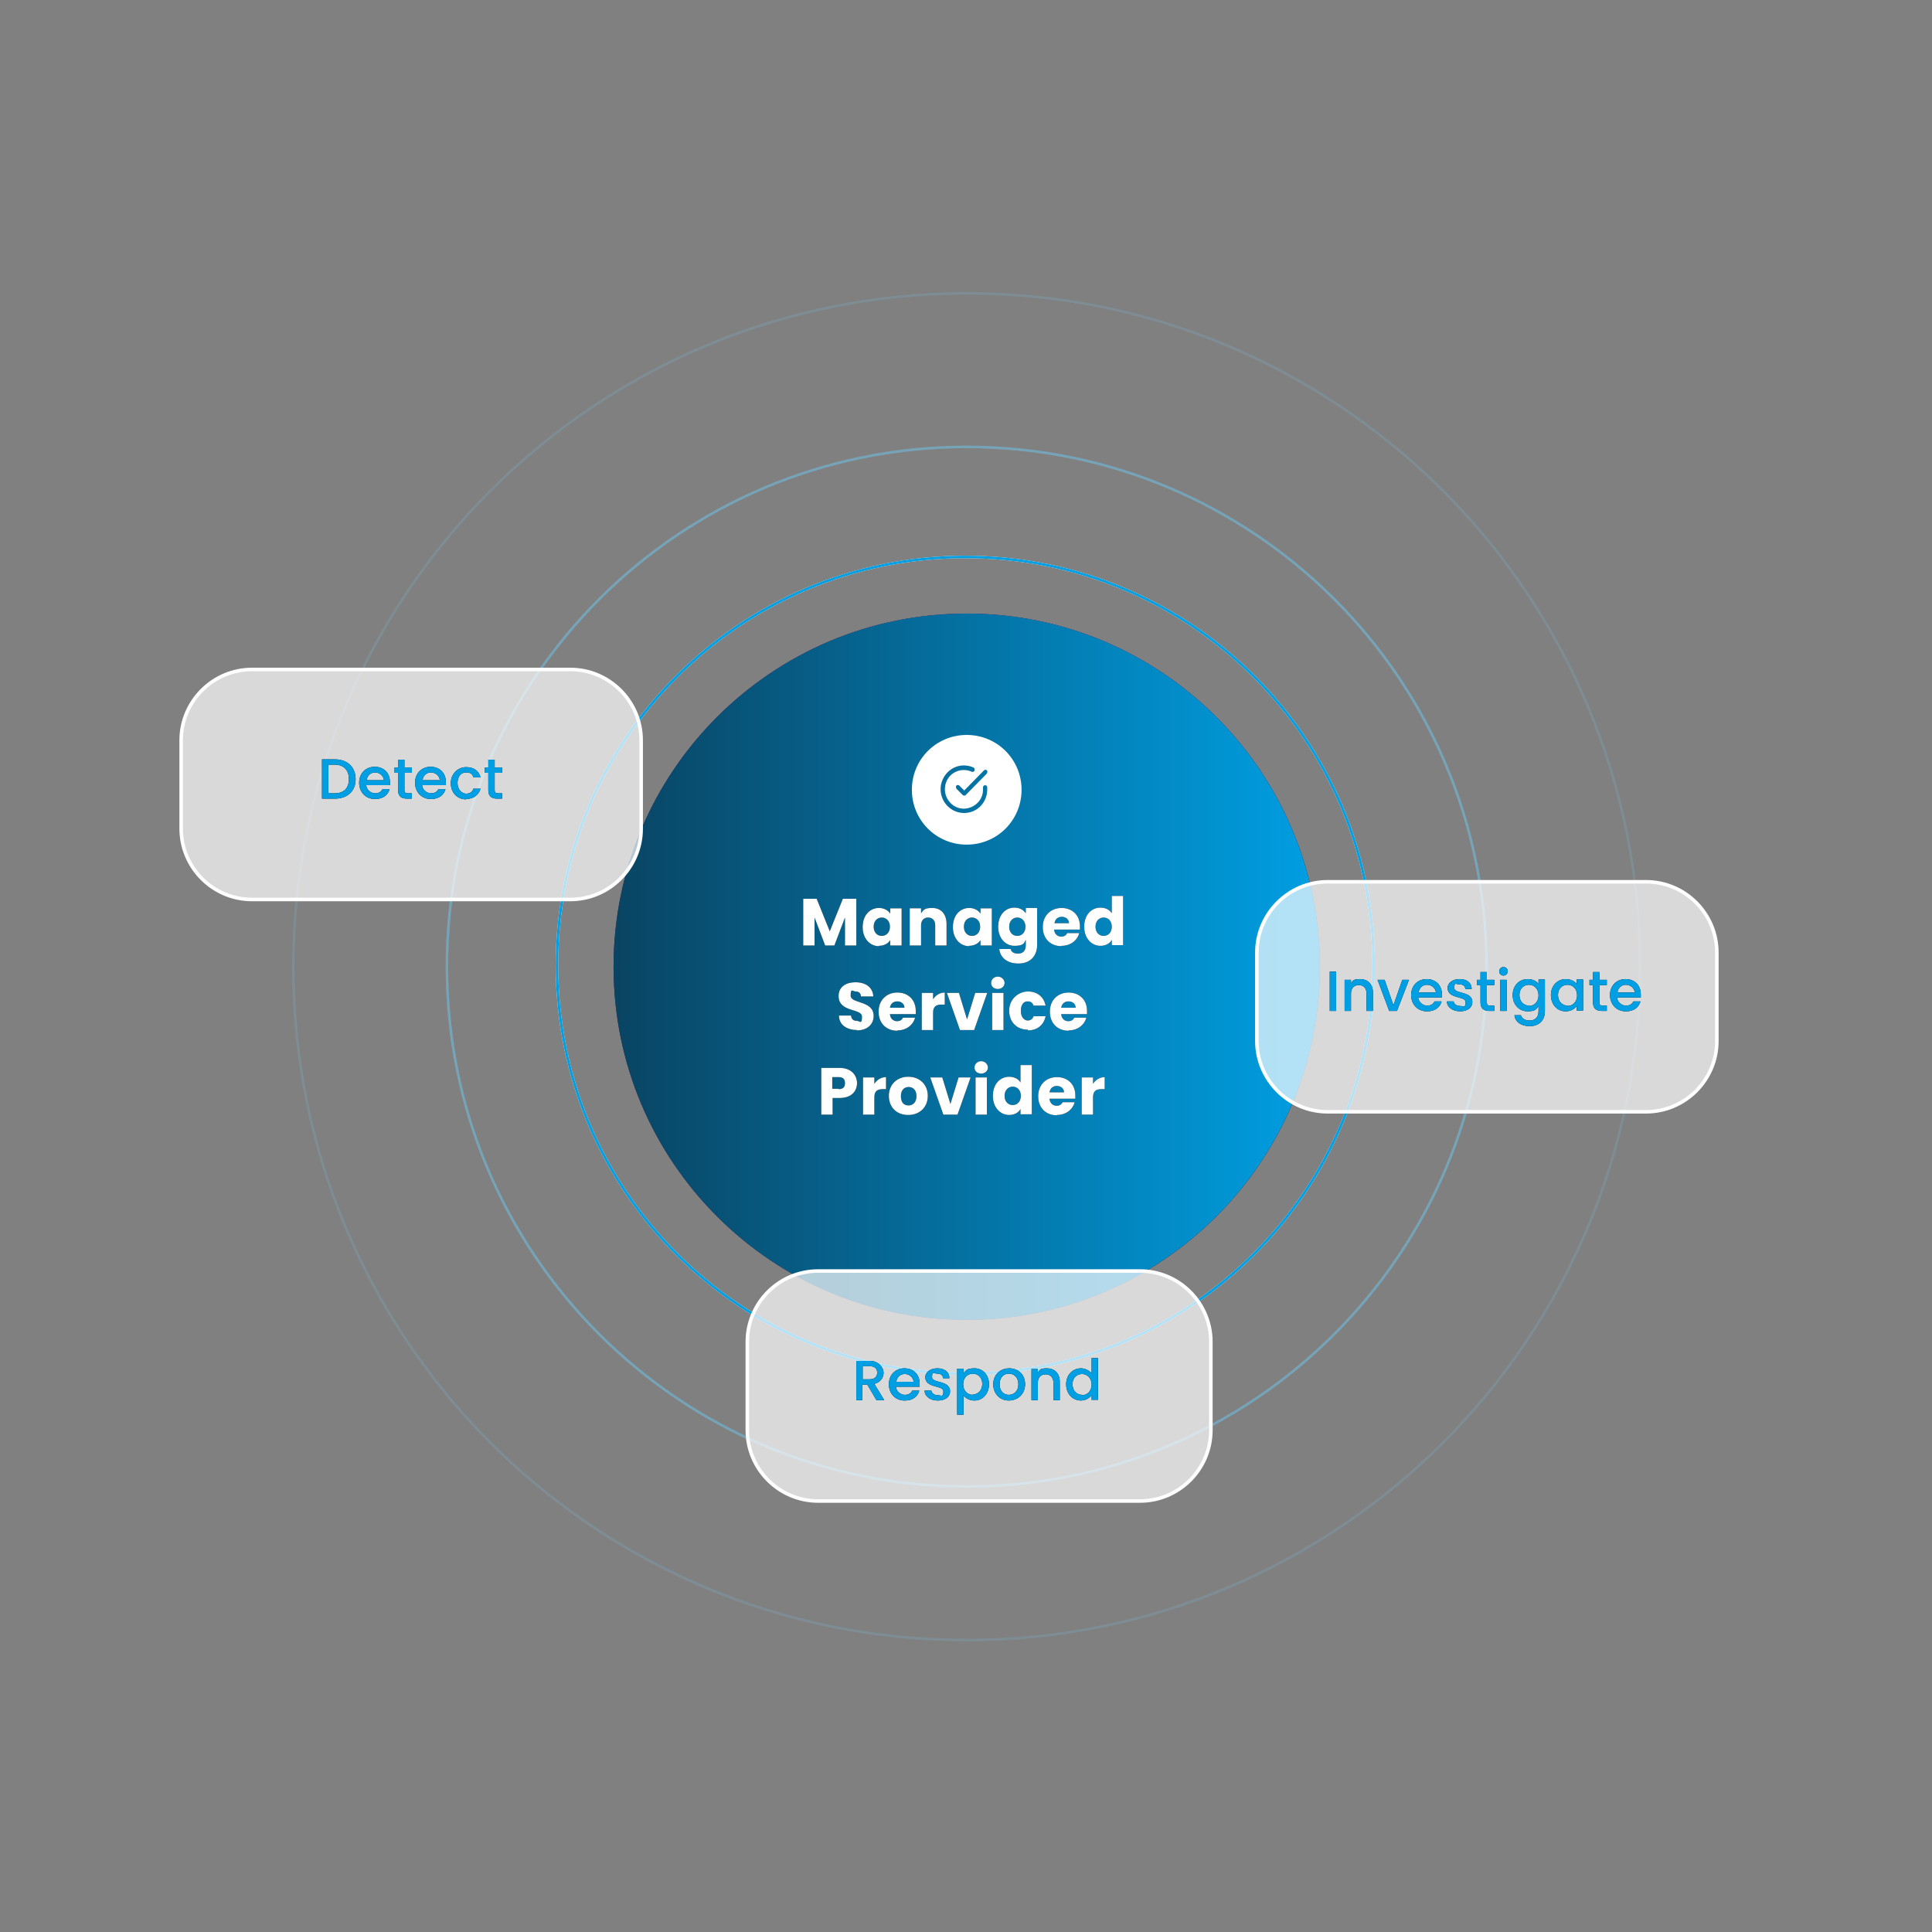 <?xml version="1.0" encoding="UTF-8"?>
<svg id="Calque_1" xmlns="http://www.w3.org/2000/svg" xmlns:xlink="http://www.w3.org/1999/xlink" version="1.1" viewBox="0 0 546 546">
  <rect x="0" y="0" width="546" height="546" fill="#808080" stroke="none"/>
  <!-- Generator: Adobe Illustrator 29.2.1, SVG Export Plug-In . SVG Version: 2.1.0 Build 116)  -->
  <defs>
    <style>
      .st0, .st1, .st2, .st3, .st4, .st5, .st6, .st7 {
        fill: none;
      }

      .st8 {
        fill-rule: evenodd;
      }

      .st8, .st9 {
        fill: #fff;
      }

      .st1 {
        opacity: 0;
      }

      .st1, .st2, .st3, .st4, .st5, .st6, .st7 {
        stroke-width: .7px;
      }

      .st1, .st2, .st3, .st5, .st7 {
        isolation: isolate;
      }

      .st1, .st2, .st4, .st5 {
        stroke: #009fe3;
      }

      .st2, .st7 {
        opacity: .1;
      }

      .st3, .st5 {
        opacity: .3;
      }

      .st3, .st6, .st7 {
        stroke: #fff;
      }

      .st10 {
        fill: url(#Dégradé_sans_nom);
      }

      .st11 {
        fill: url(#Dégradé_sans_nom_5);
        stroke: url(#Dégradé_sans_nom_6);
      }

      .st12 {
        fill: url(#Dégradé_sans_nom_3);
        stroke: url(#Dégradé_sans_nom_4);
      }

      .st13 {
        fill: url(#Dégradé_sans_nom_7);
        stroke: url(#Dégradé_sans_nom_8);
      }

      .st14 {
        fill: url(#Dégradé_sans_nom_15);
      }

      .st15 {
        fill: #009fe3;
      }

      .st16 {
        clip-path: url(#clippath);
      }
    </style>
    <clipPath id="clippath">
      <rect class="st0" width="546" height="546"/>
    </clipPath>
    <linearGradient id="Dégradé_sans_nom" data-name="Dégradé sans nom" x1="174.1" y1="370.3" x2="373.8" y2="173.8" gradientTransform="translate(0 546) scale(1 -1)" gradientUnits="userSpaceOnUse">
      <stop offset="0" stop-color="#5f106b"/>
      <stop offset="1" stop-color="#28062d"/>
    </linearGradient>
    <linearGradient id="Dégradé_sans_nom_15" data-name="Dégradé sans nom 15" x1="173" y1="272.8" x2="373" y2="272.8" gradientTransform="translate(0 546) scale(1 -1)" gradientUnits="userSpaceOnUse">
      <stop offset="0" stop-color="#094462"/>
      <stop offset="1" stop-color="#009fe3"/>
    </linearGradient>
    <linearGradient id="Dégradé_sans_nom_3" data-name="Dégradé sans nom 3" x1="61.9" y1="351.9" x2="170.1" y2="297" gradientTransform="translate(0 546) scale(1 -1)" gradientUnits="userSpaceOnUse">
      <stop offset="0" stop-color="#fff" stop-opacity=".7"/>
      <stop offset="1" stop-color="#fff" stop-opacity=".7"/>
    </linearGradient>
    <linearGradient id="Dégradé_sans_nom_4" data-name="Dégradé sans nom 4" x1="116.2" y1="356.8" x2="116.2" y2="291.8" gradientTransform="translate(0 546) scale(1 -1)" gradientUnits="userSpaceOnUse">
      <stop offset="0" stop-color="#fff"/>
      <stop offset="1" stop-color="#fff"/>
    </linearGradient>
    <linearGradient id="Dégradé_sans_nom_5" data-name="Dégradé sans nom 5" x1="221.9" y1="181.9" x2="331.1" y2="126.9" gradientTransform="translate(0 546) scale(1 -1)" gradientUnits="userSpaceOnUse">
      <stop offset="0" stop-color="#fff" stop-opacity=".7"/>
      <stop offset="1" stop-color="#fff" stop-opacity=".7"/>
    </linearGradient>
    <linearGradient id="Dégradé_sans_nom_6" data-name="Dégradé sans nom 6" x1="276.7" y1="186.8" x2="276.7" y2="121.8" gradientTransform="translate(0 546) scale(1 -1)" gradientUnits="userSpaceOnUse">
      <stop offset="0" stop-color="#fff"/>
      <stop offset="1" stop-color="#fff"/>
    </linearGradient>
    <linearGradient id="Dégradé_sans_nom_7" data-name="Dégradé sans nom 7" x1="365.9" y1="291.9" x2="474.1" y2="237" gradientTransform="translate(0 546) scale(1 -1)" gradientUnits="userSpaceOnUse">
      <stop offset="0" stop-color="#fff" stop-opacity=".7"/>
      <stop offset="1" stop-color="#fff" stop-opacity=".7"/>
    </linearGradient>
    <linearGradient id="Dégradé_sans_nom_8" data-name="Dégradé sans nom 8" x1="420.2" y1="296.8" x2="420.2" y2="231.8" gradientTransform="translate(0 546) scale(1 -1)" gradientUnits="userSpaceOnUse">
      <stop offset="0" stop-color="#fff"/>
      <stop offset="1" stop-color="#fff"/>
    </linearGradient>
  </defs>
  <g class="st16">
    <g>
      <path class="st6" d="M388.2,272.8c0-63.8-51.7-115.4-115.4-115.4s-115.4,51.7-115.4,115.4,51.7,115.4,115.4,115.4,115.4-51.7,115.4-115.4Z"/>
      <path class="st3" d="M420.1,273.2c0-81.2-65.8-146.9-146.9-146.9s-146.9,65.8-146.9,146.9,65.8,146.9,146.9,146.9,146.9-65.8,146.9-146.9Z"/>
      <path class="st7" d="M273.2,82.9h0c-105.1,0-190.3,85.2-190.3,190.3h0c0,105.1,85.2,190.3,190.3,190.3h0c105.1,0,190.3-85.2,190.3-190.3h0c0-105.1-85.2-190.3-190.3-190.3Z"/>
      <path class="st1" d="M273.2,1h0C122.9,1,1,122.9,1,273.2h0c0,150.3,121.9,272.2,272.2,272.2h0c150.3,0,272.2-121.9,272.2-272.2h0C545.3,122.9,423.5,1,273.2,1Z"/>
      <path class="st10" d="M273.2,173.4h0c-55.1,0-99.8,44.7-99.8,99.8h0c0,55.1,44.7,99.8,99.8,99.8h0c55.1,0,99.8-44.7,99.8-99.8h0c0-55.1-44.7-99.8-99.8-99.8Z"/>
      <path class="st14" d="M273.2,173.4h0c-55.1,0-99.8,44.7-99.8,99.8h0c0,55.1,44.7,99.8,99.8,99.8h0c55.1,0,99.8-44.7,99.8-99.8h0c0-55.1-44.7-99.8-99.8-99.8Z"/>
      <path d="M230.2,267.2v-7.9l3,7.9h2.6l3-7.9v7.9h3.2v-13.2h-3.8l-3.7,9.2-3.7-9.2h-3.8v13.2h3.2ZM248.3,267.3c1.6,0,2.7-.7,3.3-1.6v1.5h3.2v-10.5h-3.2v1.5c-.6-.9-1.7-1.6-3.2-1.6-2.6,0-4.6,2.1-4.6,5.4s2.1,5.4,4.6,5.4ZM249.2,264.5c-1.2,0-2.3-.9-2.3-2.6s1.1-2.6,2.3-2.6,2.3.9,2.3,2.6-1.1,2.6-2.3,2.6ZM260.3,267.2v-5.7c0-1.4.8-2.2,2-2.2s2,.8,2,2.2v5.7h3.2v-6.1c0-2.8-1.6-4.5-4-4.5s-2.5.6-3.2,1.5v-1.4h-3.2v10.5h3.2ZM273.8,267.3c1.6,0,2.7-.7,3.3-1.6v1.5h3.2v-10.5h-3.2v1.5c-.6-.9-1.7-1.6-3.2-1.6-2.6,0-4.6,2.1-4.6,5.4s2.1,5.4,4.6,5.4ZM274.7,264.5c-1.2,0-2.3-.9-2.3-2.6s1.1-2.6,2.3-2.6,2.3.9,2.3,2.6-1.1,2.6-2.3,2.6ZM287.8,272.3c3.6,0,5.3-2.4,5.3-5.2v-10.5h-3.2v1.5c-.6-.9-1.7-1.6-3.2-1.6-2.6,0-4.6,2.1-4.6,5.4s2.1,5.4,4.6,5.4,2.7-.7,3.2-1.7v1.5c0,1.8-1,2.4-2.2,2.4s-1.9-.5-2.1-1.3h-3.2c.3,2.5,2.3,4.1,5.4,4.1ZM287.5,264.5c-1.2,0-2.3-.9-2.3-2.6s1.1-2.6,2.3-2.6,2.3.9,2.3,2.6-1.1,2.6-2.3,2.6ZM300,267.3c2.6,0,4.5-1.6,5-3.6h-3.4c-.3.6-.8,1-1.7,1s-1.9-.6-2-2h7.3c0-.3,0-.6,0-.9,0-3.2-2.2-5.2-5.2-5.2s-5.3,2.1-5.3,5.4,2.2,5.4,5.3,5.4ZM302,260.9h-4c.2-1.2,1-1.8,2.1-1.8s2,.7,2,1.8ZM311,267.3c1.5,0,2.7-.7,3.2-1.7v1.5h3.2v-13.9h-3.2v4.9c-.6-1-1.8-1.6-3.2-1.6-2.6,0-4.6,2.1-4.6,5.4s2.1,5.4,4.6,5.4ZM311.9,264.5c-1.2,0-2.3-.9-2.3-2.6s1.1-2.6,2.3-2.6,2.3.9,2.3,2.6-1.1,2.6-2.3,2.6Z"/>
      <path class="st9" d="M230.2,267.2v-7.9l3,7.9h2.6l3-7.9v7.9h3.2v-13.2h-3.8l-3.7,9.2-3.7-9.2h-3.8v13.2h3.2ZM248.3,267.3c1.6,0,2.7-.7,3.3-1.6v1.5h3.2v-10.5h-3.2v1.5c-.6-.9-1.7-1.6-3.2-1.6-2.6,0-4.6,2.1-4.6,5.4s2.1,5.4,4.6,5.4ZM249.2,264.5c-1.2,0-2.3-.9-2.3-2.6s1.1-2.6,2.3-2.6,2.3.9,2.3,2.6-1.1,2.6-2.3,2.6ZM260.3,267.2v-5.7c0-1.4.8-2.2,2-2.2s2,.8,2,2.2v5.7h3.2v-6.1c0-2.8-1.6-4.5-4-4.5s-2.5.6-3.2,1.5v-1.4h-3.2v10.5h3.2ZM273.8,267.3c1.6,0,2.7-.7,3.3-1.6v1.5h3.2v-10.5h-3.2v1.5c-.6-.9-1.7-1.6-3.2-1.6-2.6,0-4.6,2.1-4.6,5.4s2.1,5.4,4.6,5.4ZM274.7,264.5c-1.2,0-2.3-.9-2.3-2.6s1.1-2.6,2.3-2.6,2.3.9,2.3,2.6-1.1,2.6-2.3,2.6ZM287.8,272.3c3.6,0,5.3-2.4,5.3-5.2v-10.5h-3.2v1.5c-.6-.9-1.7-1.6-3.2-1.6-2.6,0-4.6,2.1-4.6,5.4s2.1,5.4,4.6,5.4,2.7-.7,3.2-1.7v1.5c0,1.8-1,2.4-2.2,2.4s-1.9-.5-2.1-1.3h-3.2c.3,2.5,2.3,4.1,5.4,4.1ZM287.5,264.5c-1.2,0-2.3-.9-2.3-2.6s1.1-2.6,2.3-2.6,2.3.9,2.3,2.6-1.1,2.6-2.3,2.6ZM300,267.3c2.6,0,4.5-1.6,5-3.6h-3.4c-.3.6-.8,1-1.7,1s-1.9-.6-2-2h7.3c0-.3,0-.6,0-.9,0-3.2-2.2-5.2-5.2-5.2s-5.3,2.1-5.3,5.4,2.2,5.4,5.3,5.4ZM302,260.9h-4c.2-1.2,1-1.8,2.1-1.8s2,.7,2,1.8ZM311,267.3c1.5,0,2.7-.7,3.2-1.7v1.5h3.2v-13.9h-3.2v4.9c-.6-1-1.8-1.6-3.2-1.6-2.6,0-4.6,2.1-4.6,5.4s2.1,5.4,4.6,5.4ZM311.9,264.5c-1.2,0-2.3-.9-2.3-2.6s1.1-2.6,2.3-2.6,2.3.9,2.3,2.6-1.1,2.6-2.3,2.6Z"/>
      <path d="M242.1,291.2c3.1,0,4.8-1.8,4.8-4.1,0-4.4-6.5-3.4-6.5-5.7s.6-1.2,1.4-1.2c.9,0,1.5.5,1.5,1.4h3.5c-.1-2.5-2.1-4-5-4s-4.8,1.4-4.8,3.9c0,4.7,6.6,3.4,6.6,5.8s-.6,1.2-1.5,1.2-1.5-.5-1.6-1.5h-3.4c0,2.7,2.3,4.1,5.2,4.1ZM253.6,291.2c2.6,0,4.5-1.6,5-3.6h-3.4c-.3.6-.8,1-1.7,1s-1.9-.6-2-2h7.3c0-.3,0-.6,0-.9,0-3.2-2.2-5.2-5.2-5.2s-5.3,2.1-5.3,5.4,2.2,5.4,5.3,5.4ZM255.5,284.8h-4c.2-1.2,1-1.8,2.1-1.8s2,.7,2,1.8ZM263.7,291.1v-4.9c0-1.8.9-2.3,2.4-2.3h.9v-3.4c-1.4,0-2.6.8-3.3,1.9v-1.8h-3.2v10.5h3.2ZM275.3,291.1l3.7-10.5h-3.4l-2.3,7.5-2.3-7.5h-3.4l3.7,10.5h4ZM282,279.5c1.1,0,1.9-.8,1.9-1.7s-.8-1.8-1.9-1.8-1.9.8-1.9,1.8.8,1.7,1.9,1.7ZM283.6,291.1v-10.5h-3.2v10.5h3.2ZM290.5,291.2c2.6,0,4.5-1.5,5-4h-3.4c-.3.8-.8,1.2-1.7,1.2s-1.9-.9-1.9-2.7.8-2.7,1.9-2.7,1.4.5,1.7,1.2h3.4c-.5-2.5-2.4-4-5-4s-5.3,2.1-5.3,5.4,2.2,5.4,5.3,5.4ZM302,291.2c2.6,0,4.5-1.6,5-3.6h-3.4c-.3.6-.8,1-1.7,1s-1.9-.6-2-2h7.3c0-.3,0-.6,0-.9,0-3.2-2.2-5.2-5.2-5.2s-5.3,2.1-5.3,5.4,2.2,5.4,5.3,5.4ZM303.9,284.8h-4c.2-1.2,1-1.8,2.1-1.8s2,.7,2,1.8Z"/>
      <path class="st9" d="M242.1,291.2c3.1,0,4.8-1.8,4.8-4.1,0-4.4-6.5-3.4-6.5-5.7s.6-1.2,1.4-1.2c.9,0,1.5.5,1.5,1.4h3.5c-.1-2.5-2.1-4-5-4s-4.8,1.4-4.8,3.9c0,4.7,6.6,3.4,6.6,5.8s-.6,1.2-1.5,1.2-1.5-.5-1.6-1.5h-3.4c0,2.7,2.3,4.1,5.2,4.1ZM253.6,291.2c2.6,0,4.5-1.6,5-3.6h-3.4c-.3.6-.8,1-1.7,1s-1.9-.6-2-2h7.3c0-.3,0-.6,0-.9,0-3.2-2.2-5.2-5.2-5.2s-5.3,2.1-5.3,5.4,2.2,5.4,5.3,5.4ZM255.5,284.8h-4c.2-1.2,1-1.8,2.1-1.8s2,.7,2,1.8ZM263.7,291.1v-4.9c0-1.8.9-2.3,2.4-2.3h.9v-3.4c-1.4,0-2.6.8-3.3,1.9v-1.8h-3.2v10.5h3.2ZM275.3,291.1l3.7-10.5h-3.4l-2.3,7.5-2.3-7.5h-3.4l3.7,10.5h4ZM282,279.5c1.1,0,1.9-.8,1.9-1.7s-.8-1.8-1.9-1.8-1.9.8-1.9,1.8.8,1.7,1.9,1.7ZM283.6,291.1v-10.5h-3.2v10.5h3.2ZM290.5,291.2c2.6,0,4.5-1.5,5-4h-3.4c-.3.8-.8,1.2-1.7,1.2s-1.9-.9-1.9-2.7.8-2.7,1.9-2.7,1.4.5,1.7,1.2h3.4c-.5-2.5-2.4-4-5-4s-5.3,2.1-5.3,5.4,2.2,5.4,5.3,5.4ZM302,291.2c2.6,0,4.5-1.6,5-3.6h-3.4c-.3.6-.8,1-1.7,1s-1.9-.6-2-2h7.3c0-.3,0-.6,0-.9,0-3.2-2.2-5.2-5.2-5.2s-5.3,2.1-5.3,5.4,2.2,5.4,5.3,5.4ZM303.9,284.8h-4c.2-1.2,1-1.8,2.1-1.8s2,.7,2,1.8Z"/>
      <path d="M235.3,315v-4.7h2c3.4,0,4.9-2,4.9-4.2s-1.6-4.3-4.9-4.3h-5.2v13.2h3.2ZM237,307.7h-1.8v-3.3h1.8c1.3,0,1.8.6,1.8,1.7s-.5,1.7-1.8,1.7ZM247.1,315v-4.9c0-1.8.9-2.3,2.4-2.3h.9v-3.4c-1.4,0-2.6.8-3.3,1.9v-1.8h-3.2v10.5h3.2ZM256.7,315.1c3.1,0,5.5-2.1,5.5-5.4s-2.4-5.4-5.5-5.4-5.5,2.1-5.5,5.4,2.3,5.4,5.4,5.4ZM256.7,312.4c-1.2,0-2.1-.8-2.1-2.6s1-2.6,2.2-2.6,2.2.8,2.2,2.6-1.1,2.6-2.2,2.6ZM270.6,315l3.7-10.5h-3.4l-2.3,7.5-2.3-7.5h-3.4l3.7,10.5h4ZM277.3,303.4c1.1,0,1.9-.8,1.9-1.7s-.8-1.8-1.9-1.8-1.9.8-1.9,1.8.8,1.7,1.9,1.7ZM278.9,315v-10.5h-3.2v10.5h3.2ZM285.2,315.1c1.5,0,2.7-.7,3.2-1.7v1.5h3.2v-13.9h-3.2v4.9c-.6-1-1.8-1.6-3.2-1.6-2.6,0-4.6,2.1-4.6,5.4s2.1,5.4,4.6,5.4ZM286.2,312.3c-1.2,0-2.3-.9-2.3-2.6s1.1-2.6,2.3-2.6,2.3.9,2.3,2.6-1.1,2.6-2.3,2.6ZM298.7,315.1c2.6,0,4.5-1.6,5-3.6h-3.4c-.3.6-.8,1-1.7,1s-1.9-.6-2-2h7.3c0-.3,0-.6,0-.9,0-3.2-2.2-5.2-5.2-5.2s-5.3,2.1-5.3,5.4,2.2,5.4,5.3,5.4ZM300.6,308.7h-4c.2-1.2,1-1.8,2.1-1.8s2,.7,2,1.8ZM308.9,315v-4.9c0-1.8.9-2.3,2.4-2.3h.9v-3.4c-1.4,0-2.6.8-3.3,1.9v-1.8h-3.2v10.5h3.2Z"/>
      <path class="st9" d="M235.3,315v-4.7h2c3.4,0,4.9-2,4.9-4.2s-1.6-4.3-4.9-4.3h-5.2v13.2h3.2ZM237,307.7h-1.8v-3.3h1.8c1.3,0,1.8.6,1.8,1.7s-.5,1.7-1.8,1.7ZM247.1,315v-4.9c0-1.8.9-2.3,2.4-2.3h.9v-3.4c-1.4,0-2.6.8-3.3,1.9v-1.8h-3.2v10.5h3.2ZM256.7,315.1c3.1,0,5.5-2.1,5.5-5.4s-2.4-5.4-5.5-5.4-5.5,2.1-5.5,5.4,2.3,5.4,5.4,5.4ZM256.7,312.4c-1.2,0-2.1-.8-2.1-2.6s1-2.6,2.2-2.6,2.2.8,2.2,2.6-1.1,2.6-2.2,2.6ZM270.6,315l3.7-10.5h-3.4l-2.3,7.5-2.3-7.5h-3.4l3.7,10.5h4ZM277.3,303.4c1.1,0,1.9-.8,1.9-1.7s-.8-1.8-1.9-1.8-1.9.8-1.9,1.8.8,1.7,1.9,1.7ZM278.9,315v-10.5h-3.2v10.5h3.2ZM285.2,315.1c1.5,0,2.7-.7,3.2-1.7v1.5h3.2v-13.9h-3.2v4.9c-.6-1-1.8-1.6-3.2-1.6-2.6,0-4.6,2.1-4.6,5.4s2.1,5.4,4.6,5.4ZM286.2,312.3c-1.2,0-2.3-.9-2.3-2.6s1.1-2.6,2.3-2.6,2.3.9,2.3,2.6-1.1,2.6-2.3,2.6ZM298.7,315.1c2.6,0,4.5-1.6,5-3.6h-3.4c-.3.6-.8,1-1.7,1s-1.9-.6-2-2h7.3c0-.3,0-.6,0-.9,0-3.2-2.2-5.2-5.2-5.2s-5.3,2.1-5.3,5.4,2.2,5.4,5.3,5.4ZM300.6,308.7h-4c.2-1.2,1-1.8,2.1-1.8s2,.7,2,1.8ZM308.9,315v-4.9c0-1.8.9-2.3,2.4-2.3h.9v-3.4c-1.4,0-2.6.8-3.3,1.9v-1.8h-3.2v10.5h3.2Z"/>
      <path class="st8" d="M288.7,223.2c0,8.6-6.9,15.5-15.5,15.5s-15.5-6.9-15.5-15.5,6.9-15.5,15.5-15.5,15.5,6.9,15.5,15.5ZM275.4,217.7c.1-.3,0-.7-.3-.8-2.7-1.2-5.8-.5-7.7,1.8-1.9,2.3-2.1,5.5-.5,8,1.6,2.5,4.6,3.6,7.4,2.8,2.8-.8,4.7-3.4,4.7-6.4v-.6h0c0-.4-.3-.6-.6-.6s-.6.3-.6.6v.7c0,2.4-1.6,4.4-3.9,5.1-2.3.7-4.7-.2-6-2.3-1.3-2-1.1-4.7.4-6.5,1.5-1.8,4.1-2.4,6.3-1.4.3.1.7,0,.8-.3ZM278.9,218.5c.2-.2.2-.6,0-.8h0c-.2-.2-.6-.2-.8,0l-5.6,5.7-1.4-1.4h0c-.2-.2-.6-.2-.8,0-.2.2-.2.6,0,.9l1.8,1.8h0c.2.2.6.2.8,0l6-6.1h0Z"/>
      <path class="st4" d="M388.2,272.8c0-63.8-51.7-115.4-115.4-115.4s-115.4,51.7-115.4,115.4,51.7,115.4,115.4,115.4,115.4-51.7,115.4-115.4Z"/>
      <path class="st5" d="M420.1,273.2c0-81.2-65.8-146.9-146.9-146.9s-146.9,65.8-146.9,146.9,65.8,146.9,146.9,146.9,146.9-65.8,146.9-146.9Z"/>
      <path class="st2" d="M273.2,82.9h0c-105.1,0-190.3,85.2-190.3,190.3h0c0,105.1,85.2,190.3,190.3,190.3h0c105.1,0,190.3-85.2,190.3-190.3h0c0-105.1-85.2-190.3-190.3-190.3Z"/>
      <path class="st12" d="M161.2,189.2h-90c-11,0-20,9-20,20v25c0,11,9,20,20,20h90c11,0,20-9,20-20v-25c0-11-9-20-20-20Z"/>
      <path d="M94.6,225.7c3.6,0,5.9-2.1,5.9-5.5s-2.3-5.6-5.9-5.6h-3.6v11.1h3.6ZM94.6,224.2h-1.8v-8.1h1.8c2.6,0,4,1.6,4,4.1s-1.4,4-4,4ZM106.1,225.8c2.2,0,3.6-1.2,4-2.8h-2c-.3.7-1,1.2-2.1,1.2s-2.4-.9-2.5-2.3h6.7c0-.3,0-.6,0-.9,0-2.6-1.8-4.3-4.3-4.3s-4.4,1.8-4.4,4.5,1.9,4.6,4.4,4.6ZM108.5,220.5h-4.9c.2-1.4,1.2-2.2,2.4-2.2s2.4.9,2.5,2.2ZM116.4,225.7v-1.5h-1.1c-.8,0-1-.3-1-.9v-4.9h2.1v-1.5h-2.1v-2.2h-1.8v2.2h-1v1.5h1v4.9c0,1.8,1,2.4,2.5,2.4h1.4ZM121.9,225.8c2.2,0,3.6-1.2,4-2.8h-2c-.3.7-1,1.2-2.1,1.2s-2.4-.9-2.5-2.3h6.7c0-.3,0-.6,0-.9,0-2.6-1.8-4.3-4.3-4.3s-4.4,1.8-4.4,4.5,1.9,4.6,4.4,4.6ZM124.3,220.5h-4.9c.2-1.4,1.2-2.2,2.4-2.2s2.4.9,2.5,2.2ZM131.7,225.8c2.2,0,3.6-1.2,4.1-2.9h-2c-.3.9-1,1.4-2.1,1.4s-2.4-1.1-2.4-3,1-3,2.4-3,1.8.5,2.1,1.4h2c-.5-1.9-1.9-2.9-4.1-2.9s-4.3,1.8-4.3,4.5,1.8,4.6,4.3,4.6ZM141.9,225.7v-1.5h-1.1c-.8,0-1-.3-1-.9v-4.9h2.1v-1.5h-2.1v-2.2h-1.8v2.2h-1v1.5h1v4.9c0,1.8,1,2.4,2.5,2.4h1.4Z"/>
      <path class="st15" d="M94.6,225.7c3.6,0,5.9-2.1,5.9-5.5s-2.3-5.6-5.9-5.6h-3.6v11.1h3.6ZM94.6,224.2h-1.8v-8.1h1.8c2.6,0,4,1.6,4,4.1s-1.4,4-4,4ZM106.1,225.8c2.2,0,3.6-1.2,4-2.8h-2c-.3.7-1,1.2-2.1,1.2s-2.4-.9-2.5-2.3h6.7c0-.3,0-.6,0-.9,0-2.6-1.8-4.3-4.3-4.3s-4.4,1.8-4.4,4.5,1.9,4.6,4.4,4.6ZM108.5,220.5h-4.9c.2-1.4,1.2-2.2,2.4-2.2s2.4.9,2.5,2.2ZM116.4,225.7v-1.5h-1.1c-.8,0-1-.3-1-.9v-4.9h2.1v-1.5h-2.1v-2.2h-1.8v2.2h-1v1.5h1v4.9c0,1.8,1,2.4,2.5,2.4h1.4ZM121.9,225.8c2.2,0,3.6-1.2,4-2.8h-2c-.3.7-1,1.2-2.1,1.2s-2.4-.9-2.5-2.3h6.7c0-.3,0-.6,0-.9,0-2.6-1.8-4.3-4.3-4.3s-4.4,1.8-4.4,4.5,1.9,4.6,4.4,4.6ZM124.3,220.5h-4.9c.2-1.4,1.2-2.2,2.4-2.2s2.4.9,2.5,2.2ZM131.7,225.8c2.2,0,3.6-1.2,4.1-2.9h-2c-.3.9-1,1.4-2.1,1.4s-2.4-1.1-2.4-3,1-3,2.4-3,1.8.5,2.1,1.4h2c-.5-1.9-1.9-2.9-4.1-2.9s-4.3,1.8-4.3,4.5,1.8,4.6,4.3,4.6ZM141.9,225.7v-1.5h-1.1c-.8,0-1-.3-1-.9v-4.9h2.1v-1.5h-2.1v-2.2h-1.8v2.2h-1v1.5h1v4.9c0,1.8,1,2.4,2.5,2.4h1.4Z"/>
      <path class="st11" d="M322.2,359.2h-91c-11,0-20,9-20,20v25c0,11,9,20,20,20h91c11,0,20-9,20-20v-25c0-11-9-20-20-20Z"/>
      <path d="M243.7,395.7v-4.4h1.4l2.6,4.4h2.2l-2.8-4.6c1.9-.5,2.6-1.9,2.6-3.2s-1.3-3.3-3.9-3.3h-3.8v11.1h1.8ZM245.8,389.8h-2v-3.7h2c1.4,0,2.1.7,2.1,1.8s-.6,1.9-2.1,1.9ZM255.8,395.8c2.2,0,3.6-1.2,4-2.8h-2c-.3.7-1,1.2-2.1,1.2s-2.4-.9-2.5-2.3h6.7c0-.3,0-.6,0-.9,0-2.6-1.8-4.3-4.3-4.3s-4.4,1.8-4.4,4.5,1.9,4.6,4.4,4.6ZM258.2,390.5h-4.9c.2-1.4,1.2-2.2,2.4-2.2s2.4.9,2.5,2.2ZM265.1,395.8c2.1,0,3.4-1.1,3.4-2.6,0-3.2-5.1-2.2-5.1-4s.5-1,1.5-1,1.6.5,1.6,1.3h1.8c0-1.8-1.4-2.8-3.4-2.8s-3.4,1.1-3.4,2.5c0,3.2,5.1,2.2,5.1,4s-.6,1.1-1.6,1.1-1.7-.6-1.8-1.3h-1.9c0,1.6,1.6,2.8,3.7,2.8ZM272.3,399.9v-5.5c.6.7,1.6,1.4,3.1,1.4,2.3,0,4.1-1.9,4.1-4.6s-1.8-4.5-4.1-4.5-2.5.7-3.1,1.4v-1.3h-1.8v13h1.8ZM274.9,394.2c-1.4,0-2.7-1.1-2.7-3s1.3-3,2.7-3,2.7,1,2.7,2.9-1.3,3-2.7,3ZM285.1,395.8c2.5,0,4.6-1.8,4.6-4.6s-2-4.5-4.5-4.5-4.5,1.8-4.5,4.5,1.9,4.6,4.4,4.6ZM285.1,394.2c-1.4,0-2.6-1-2.6-3s1.2-3,2.6-3,2.7,1,2.7,3-1.3,3-2.7,3ZM293.3,395.7v-4.9c0-1.6.9-2.4,2.2-2.4s2.2.8,2.2,2.4v4.9h1.8v-5.2c0-2.5-1.6-3.8-3.6-3.8s-2,.4-2.6,1.2v-1h-1.8v8.8h1.8ZM305.4,395.8c1.4,0,2.5-.7,3.1-1.5v1.3h1.8v-11.8h-1.8v4.3c-.7-.8-1.9-1.4-3-1.4-2.3,0-4.2,1.8-4.2,4.5s1.8,4.6,4.2,4.6ZM305.8,394.2c-1.4,0-2.7-1.1-2.7-3s1.3-2.9,2.7-2.9,2.7,1.1,2.7,3-1.3,3-2.7,3Z"/>
      <path class="st15" d="M243.7,395.7v-4.4h1.4l2.6,4.4h2.2l-2.8-4.6c1.9-.5,2.6-1.9,2.6-3.2s-1.3-3.3-3.9-3.3h-3.8v11.1h1.8ZM245.8,389.8h-2v-3.7h2c1.4,0,2.1.7,2.1,1.8s-.6,1.9-2.1,1.9ZM255.8,395.8c2.2,0,3.6-1.2,4-2.8h-2c-.3.7-1,1.2-2.1,1.2s-2.4-.9-2.5-2.3h6.7c0-.3,0-.6,0-.9,0-2.6-1.8-4.3-4.3-4.3s-4.4,1.8-4.4,4.5,1.9,4.6,4.4,4.6ZM258.2,390.5h-4.9c.2-1.4,1.2-2.2,2.4-2.2s2.4.9,2.5,2.2ZM265.1,395.8c2.1,0,3.4-1.1,3.4-2.6,0-3.2-5.1-2.2-5.1-4s.5-1,1.5-1,1.6.5,1.6,1.3h1.8c0-1.8-1.4-2.8-3.4-2.8s-3.4,1.1-3.4,2.5c0,3.2,5.1,2.2,5.1,4s-.6,1.1-1.6,1.1-1.7-.6-1.8-1.3h-1.9c0,1.6,1.6,2.8,3.7,2.8ZM272.3,399.9v-5.5c.6.7,1.6,1.4,3.1,1.4,2.3,0,4.1-1.9,4.1-4.6s-1.8-4.5-4.1-4.5-2.5.7-3.1,1.4v-1.3h-1.8v13h1.8ZM274.9,394.2c-1.4,0-2.7-1.1-2.7-3s1.3-3,2.7-3,2.7,1,2.7,2.9-1.3,3-2.7,3ZM285.1,395.8c2.5,0,4.6-1.8,4.6-4.6s-2-4.5-4.5-4.5-4.5,1.8-4.5,4.5,1.9,4.6,4.4,4.6ZM285.1,394.2c-1.4,0-2.6-1-2.6-3s1.2-3,2.6-3,2.7,1,2.7,3-1.3,3-2.7,3ZM293.3,395.7v-4.9c0-1.6.9-2.4,2.2-2.4s2.2.8,2.2,2.4v4.9h1.8v-5.2c0-2.5-1.6-3.8-3.6-3.8s-2,.4-2.6,1.2v-1h-1.8v8.8h1.8ZM305.4,395.8c1.4,0,2.5-.7,3.1-1.5v1.3h1.8v-11.8h-1.8v4.3c-.7-.8-1.9-1.4-3-1.4-2.3,0-4.2,1.8-4.2,4.5s1.8,4.6,4.2,4.6ZM305.8,394.2c-1.4,0-2.7-1.1-2.7-3s1.3-2.9,2.7-2.9,2.7,1.1,2.7,3-1.3,3-2.7,3Z"/>
      <path class="st13" d="M465.2,249.2h-90c-11,0-20,9-20,20v25c0,11,9,20,20,20h90c11,0,20-9,20-20v-25c0-11-9-20-20-20Z"/>
      <path d="M377.6,285.7v-11.1h-1.8v11.1h1.8ZM381.8,285.7v-4.9c0-1.6.9-2.4,2.2-2.4s2.2.8,2.2,2.4v4.9h1.8v-5.2c0-2.5-1.6-3.8-3.6-3.8s-2,.4-2.6,1.2v-1h-1.8v8.8h1.8ZM394.8,285.7l3.4-8.8h-1.9l-2.5,7.2-2.5-7.2h-2l3.3,8.8h2.2ZM403.4,285.8c2.2,0,3.6-1.2,4-2.8h-2c-.3.7-1,1.2-2.1,1.2s-2.4-.9-2.5-2.3h6.7c0-.3,0-.6,0-.9,0-2.6-1.8-4.3-4.3-4.3s-4.4,1.8-4.4,4.5,1.9,4.6,4.4,4.6ZM405.8,280.5h-4.9c.2-1.4,1.2-2.2,2.4-2.2s2.4.9,2.5,2.2ZM412.7,285.8c2.1,0,3.4-1.1,3.4-2.6,0-3.2-5.1-2.2-5.1-4s.5-1,1.5-1,1.6.5,1.6,1.3h1.8c0-1.8-1.4-2.8-3.4-2.8s-3.4,1.1-3.4,2.5c0,3.2,5.1,2.2,5.1,4s-.6,1.1-1.6,1.1-1.7-.6-1.8-1.3h-1.9c0,1.6,1.6,2.8,3.7,2.8ZM422.3,285.7v-1.5h-1.1c-.8,0-1-.3-1-.9v-4.9h2.1v-1.5h-2.1v-2.2h-1.8v2.2h-1v1.5h1v4.9c0,1.8,1,2.4,2.5,2.4h1.4ZM424.9,275.7c.6,0,1.2-.5,1.2-1.2s-.5-1.2-1.2-1.2-1.2.5-1.2,1.2.5,1.2,1.2,1.2ZM425.8,285.7v-8.8h-1.8v8.8h1.8ZM432.3,290c2.8,0,4.3-1.8,4.3-4.2v-9h-1.8v1.3c-.5-.8-1.6-1.4-3.1-1.4-2.3,0-4.2,1.8-4.2,4.5s1.8,4.6,4.2,4.6,2.5-.7,3.1-1.5v1.5c0,1.8-1.1,2.6-2.5,2.6s-2.2-.6-2.5-1.5h-1.8c.2,2,2,3.1,4.3,3.1ZM432.1,284.2c-1.4,0-2.7-1.1-2.7-3s1.3-2.9,2.7-2.9,2.7,1.1,2.7,3-1.3,3-2.7,3ZM442.5,285.8c1.5,0,2.5-.7,3.1-1.5v1.3h1.8v-8.8h-1.8v1.3c-.5-.7-1.6-1.4-3.1-1.4-2.3,0-4.2,1.8-4.2,4.5s1.8,4.6,4.1,4.6ZM443,284.2c-1.4,0-2.7-1.1-2.7-3s1.3-2.9,2.7-2.9,2.7,1.1,2.7,3-1.3,3-2.7,3ZM454.1,285.7v-1.5h-1.1c-.8,0-1-.3-1-.9v-4.9h2.1v-1.5h-2.1v-2.2h-1.8v2.2h-1v1.5h1v4.9c0,1.8,1,2.4,2.5,2.4h1.4ZM459.6,285.8c2.2,0,3.6-1.2,4-2.8h-2c-.3.7-1,1.2-2.1,1.2s-2.4-.9-2.5-2.3h6.7c0-.3,0-.6,0-.9,0-2.6-1.8-4.3-4.3-4.3s-4.4,1.8-4.4,4.5,1.9,4.6,4.4,4.6ZM462,280.5h-4.9c.2-1.4,1.2-2.2,2.4-2.2s2.4.9,2.5,2.2Z"/>
      <path class="st15" d="M377.6,285.7v-11.1h-1.8v11.1h1.8ZM381.8,285.7v-4.9c0-1.6.9-2.4,2.2-2.4s2.2.8,2.2,2.4v4.9h1.8v-5.2c0-2.5-1.6-3.8-3.6-3.8s-2,.4-2.6,1.2v-1h-1.8v8.8h1.8ZM394.8,285.7l3.4-8.8h-1.9l-2.5,7.2-2.5-7.2h-2l3.3,8.8h2.2ZM403.4,285.8c2.2,0,3.6-1.2,4-2.8h-2c-.3.7-1,1.2-2.1,1.2s-2.4-.9-2.5-2.3h6.7c0-.3,0-.6,0-.9,0-2.6-1.8-4.3-4.3-4.3s-4.4,1.8-4.4,4.5,1.9,4.6,4.4,4.6ZM405.8,280.5h-4.9c.2-1.4,1.2-2.2,2.4-2.2s2.4.9,2.5,2.2ZM412.7,285.8c2.1,0,3.4-1.1,3.4-2.6,0-3.2-5.1-2.2-5.1-4s.5-1,1.5-1,1.6.5,1.6,1.3h1.8c0-1.8-1.4-2.8-3.4-2.8s-3.4,1.1-3.4,2.5c0,3.2,5.1,2.2,5.1,4s-.6,1.1-1.6,1.1-1.7-.6-1.8-1.3h-1.9c0,1.6,1.6,2.8,3.7,2.8ZM422.3,285.7v-1.5h-1.1c-.8,0-1-.3-1-.9v-4.9h2.1v-1.5h-2.1v-2.2h-1.8v2.2h-1v1.5h1v4.9c0,1.8,1,2.4,2.5,2.4h1.4ZM424.9,275.7c.6,0,1.2-.5,1.2-1.2s-.5-1.2-1.2-1.2-1.2.5-1.2,1.2.5,1.2,1.2,1.2ZM425.8,285.7v-8.8h-1.8v8.8h1.8ZM432.3,290c2.8,0,4.3-1.8,4.3-4.2v-9h-1.8v1.3c-.5-.8-1.6-1.4-3.1-1.4-2.3,0-4.2,1.8-4.2,4.5s1.8,4.6,4.2,4.6,2.5-.7,3.1-1.5v1.5c0,1.8-1.1,2.6-2.5,2.6s-2.2-.6-2.5-1.5h-1.8c.2,2,2,3.1,4.3,3.1ZM432.1,284.2c-1.4,0-2.7-1.1-2.7-3s1.3-2.9,2.7-2.9,2.7,1.1,2.7,3-1.3,3-2.7,3ZM442.5,285.8c1.5,0,2.5-.7,3.1-1.5v1.3h1.8v-8.8h-1.8v1.3c-.5-.7-1.6-1.4-3.1-1.4-2.3,0-4.2,1.8-4.2,4.5s1.8,4.6,4.1,4.6ZM443,284.2c-1.4,0-2.7-1.1-2.7-3s1.3-2.9,2.7-2.9,2.7,1.1,2.7,3-1.3,3-2.7,3ZM454.1,285.7v-1.5h-1.1c-.8,0-1-.3-1-.9v-4.9h2.1v-1.5h-2.1v-2.2h-1.8v2.2h-1v1.5h1v4.9c0,1.8,1,2.4,2.5,2.4h1.4ZM459.6,285.8c2.2,0,3.6-1.2,4-2.8h-2c-.3.7-1,1.2-2.1,1.2s-2.4-.9-2.5-2.3h6.7c0-.3,0-.6,0-.9,0-2.6-1.8-4.3-4.3-4.3s-4.4,1.8-4.4,4.5,1.9,4.6,4.4,4.6ZM462,280.5h-4.9c.2-1.4,1.2-2.2,2.4-2.2s2.4.9,2.5,2.2Z"/>
    </g>
  </g>
</svg>